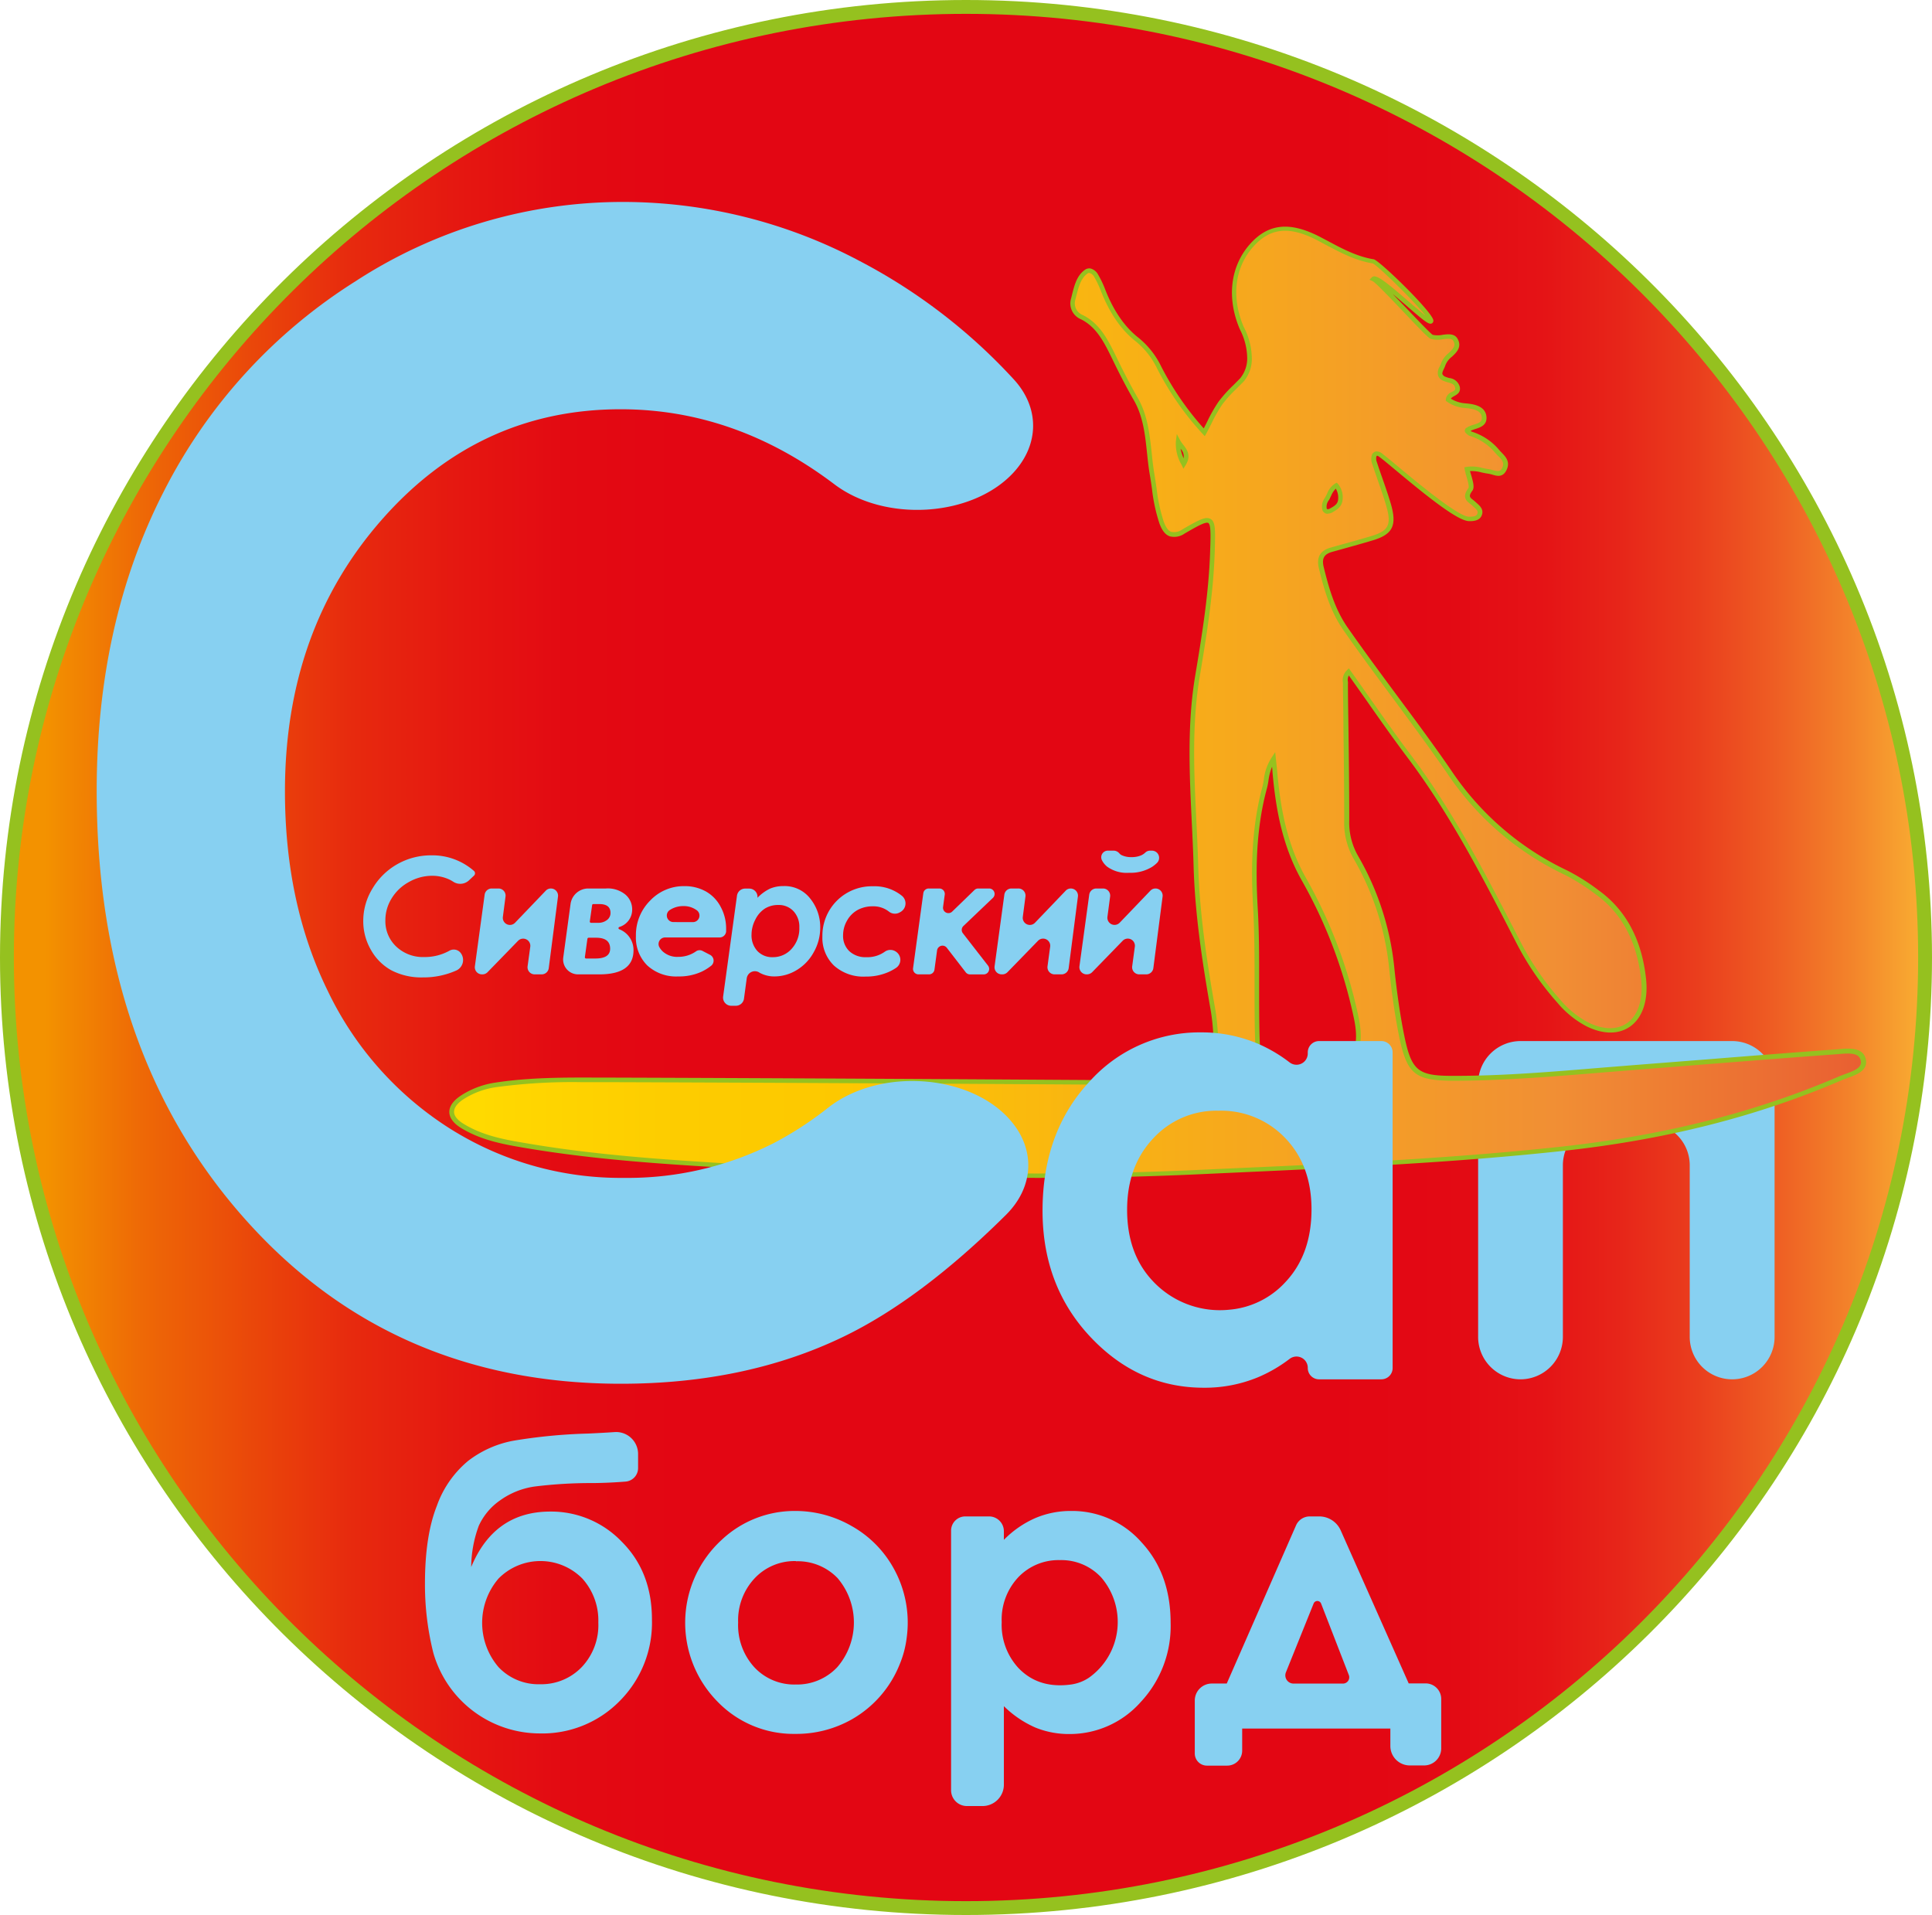 <?xml version="1.0" encoding="UTF-8"?> <svg xmlns="http://www.w3.org/2000/svg" xmlns:xlink="http://www.w3.org/1999/xlink" viewBox="0 0 418.26 414.58"><defs><style>.cls-1{fill:url(#Безымянный_градиент_55);}.cls-2{fill:#95c11f;}.cls-3{fill:#87d0f1;}.cls-4{fill:url(#Безымянный_градиент_11);}</style><linearGradient id="Безымянный_градиент_55" x1="1.5" y1="207.29" x2="416.76" y2="207.29" gradientUnits="userSpaceOnUse"><stop offset="0.02" stop-color="#f39200"></stop><stop offset="0.07" stop-color="#ee6906"></stop><stop offset="0.13" stop-color="#ea460a"></stop><stop offset="0.18" stop-color="#e72a0e"></stop><stop offset="0.24" stop-color="#e51611"></stop><stop offset="0.29" stop-color="#e30a12"></stop><stop offset="0.35" stop-color="#e30613"></stop><stop offset="0.69" stop-color="#e30613"></stop><stop offset="0.75" stop-color="#e30914"></stop><stop offset="0.8" stop-color="#e51316"></stop><stop offset="0.84" stop-color="#e72519"></stop><stop offset="0.88" stop-color="#ea3d1d"></stop><stop offset="0.92" stop-color="#ee5c23"></stop><stop offset="0.96" stop-color="#f3822a"></stop><stop offset="1" stop-color="#f9af32"></stop><stop offset="1" stop-color="#f9b233"></stop></linearGradient><linearGradient id="Безымянный_градиент_11" x1="97.77" y1="152.03" x2="403.38" y2="152.03" gradientUnits="userSpaceOnUse"><stop offset="0.02" stop-color="#ffda00"></stop><stop offset="0.04" stop-color="gold"></stop><stop offset="0.16" stop-color="#fdcc00"></stop><stop offset="0.28" stop-color="#fdc800"></stop><stop offset="0.78" stop-color="#f18f34"></stop><stop offset="1" stop-color="#e95f32"></stop><stop offset="1" stop-color="#e3312d"></stop></linearGradient></defs><g id="Слой_2" data-name="Слой 2"><g id="Слой_1-2" data-name="Слой 1"><ellipse class="cls-1" cx="209.13" cy="207.29" rx="207.63" ry="205.79"></ellipse><path class="cls-2" d="M209.13,414.58C93.82,414.58,0,321.59,0,207.29S93.82,0,209.13,0,418.26,93,418.26,207.29,324.45,414.58,209.13,414.58ZM209.13,3C95.47,3,3,94.64,3,207.29S95.47,411.58,209.13,411.58s206.13-91.64,206.13-204.29S322.79,3,209.13,3Z"></path><path class="cls-3" d="M102.61,189.57l-1.06,1a2.77,2.77,0,0,1-3.36.36,7.05,7.05,0,0,0-1.18-.64,8.8,8.8,0,0,0-3.49-.69,10.13,10.13,0,0,0-5,1.35,9.92,9.92,0,0,0-3.75,3.57,8.92,8.92,0,0,0-1.34,4.73,7.52,7.52,0,0,0,2.35,5.67,8.39,8.39,0,0,0,6.05,2.27,11,11,0,0,0,5.45-1.36,1.89,1.89,0,0,1,2.45.47h0a2.5,2.5,0,0,1-.89,3.78,17.39,17.39,0,0,1-7.31,1.52,14.05,14.05,0,0,1-6.75-1.51,11.34,11.34,0,0,1-4.46-4.42,12.4,12.4,0,0,1-1.68-6.31,13.38,13.38,0,0,1,2-7A14.57,14.57,0,0,1,86,187.09a14.84,14.84,0,0,1,7.42-1.92,13.67,13.67,0,0,1,9.2,3.39A.69.69,0,0,1,102.61,189.57Z"></path><path class="cls-3" d="M104.41,210.94h-.07a1.54,1.54,0,0,1-1.53-1.76l2.11-15.49a1.55,1.55,0,0,1,1.54-1.34h1.45a1.54,1.54,0,0,1,1.53,1.75l-.57,4.38a1.54,1.54,0,0,0,2.65,1.27l6.63-6.92a1.52,1.52,0,0,1,1.12-.48h0a1.55,1.55,0,0,1,1.53,1.75l-2,15.49a1.54,1.54,0,0,1-1.53,1.35h-1.52a1.54,1.54,0,0,1-1.53-1.76l.58-4.22a1.55,1.55,0,0,0-2.65-1.28l-6.6,6.79A1.54,1.54,0,0,1,104.41,210.94Z"></path><path class="cls-3" d="M121.94,207.29l1.58-11.6a3.88,3.88,0,0,1,3.84-3.34h3.82a6,6,0,0,1,4.23,1.33,4.2,4.2,0,0,1,1.45,3.18,3.91,3.91,0,0,1-2.8,3.83.26.26,0,0,0,0,.48,4.83,4.83,0,0,1,3.09,4.54q0,5.23-7.4,5.23h-4.59A3.22,3.22,0,0,1,121.94,207.29Zm4.68-.08a.26.26,0,0,0,.26.3h2c2.14,0,3.21-.71,3.21-2.12,0-1.59-1-2.38-3.06-2.38h-1.6a.27.27,0,0,0-.26.23Zm1.34-7.43h1.53a3,3,0,0,0,1.95-.63,1.88,1.88,0,0,0,.73-1.5c0-1.29-.81-1.93-2.44-1.93h-1.28a.26.26,0,0,0-.26.22l-.5,3.54A.27.27,0,0,0,128,199.78Z"></path><path class="cls-3" d="M152.19,205.92l1.53.79a1.42,1.42,0,0,1,.27,2.34,10.63,10.63,0,0,1-2.16,1.34,11.64,11.64,0,0,1-5,1,9.21,9.21,0,0,1-6.71-2.39,8.48,8.48,0,0,1-2.45-6.36,10.52,10.52,0,0,1,3.07-7.66,10,10,0,0,1,7.4-3.14,9.38,9.38,0,0,1,4.66,1.14,8.17,8.17,0,0,1,3.22,3.34,9.81,9.81,0,0,1,1.18,4.75c0,.18,0,.38,0,.59a1.41,1.41,0,0,1-1.41,1.29H144a1.42,1.42,0,0,0-1.28,2.05,3.94,3.94,0,0,0,.78,1,4.64,4.64,0,0,0,3.32,1.15,6.63,6.63,0,0,0,3.93-1.24A1.37,1.37,0,0,1,152.19,205.92ZM150,199.63a1.42,1.42,0,0,0,.92-2.51l-.11-.08a4.72,4.72,0,0,0-2.89-.88,5.26,5.26,0,0,0-3,.91h0a1.42,1.42,0,0,0,.86,2.55Z"></path><path class="cls-3" d="M159.31,217.74h-1a1.77,1.77,0,0,1-1.76-2l3-21.83a1.78,1.78,0,0,1,1.76-1.54h.9a1.79,1.79,0,0,1,1.77,2h0a9.37,9.37,0,0,1,2.75-2,7.31,7.31,0,0,1,2.87-.54,7,7,0,0,1,5.82,2.72,9.82,9.82,0,0,1,2.15,6.3,10.67,10.67,0,0,1-1.38,5.25A10.14,10.14,0,0,1,172.5,210a9.3,9.3,0,0,1-4.85,1.39,6.57,6.57,0,0,1-3.16-.78l-.14-.09a1.78,1.78,0,0,0-2.69,1.28l-.59,4.37A1.78,1.78,0,0,1,159.31,217.74Zm9.2-21.82a5.42,5.42,0,0,0-2.89.76,5.88,5.88,0,0,0-2.08,2.37,7.06,7.06,0,0,0-.84,3.29,5,5,0,0,0,1.26,3.54,4.38,4.38,0,0,0,3.33,1.34,5.37,5.37,0,0,0,4.08-1.8,6.49,6.49,0,0,0,1.68-4.63,4.92,4.92,0,0,0-1.27-3.53A4.33,4.33,0,0,0,168.51,195.92Z"></path><path class="cls-3" d="M194.94,197.44l-.16.09a2.09,2.09,0,0,1-2.3-.15,5.4,5.4,0,0,0-3.52-1.17,6.76,6.76,0,0,0-3.29.79,5.89,5.89,0,0,0-2.29,2.3,6.32,6.32,0,0,0-.86,3.17,4.55,4.55,0,0,0,1.35,3.45,5.12,5.12,0,0,0,3.71,1.3,6.45,6.45,0,0,0,3.95-1.17,2.09,2.09,0,0,1,2.47,0h0a2.11,2.11,0,0,1,0,3.48,10.88,10.88,0,0,1-1.61.89,12,12,0,0,1-5,1,9.52,9.52,0,0,1-6.85-2.39,8.34,8.34,0,0,1-2.5-6.32A10.7,10.7,0,0,1,189,191.87a9.42,9.42,0,0,1,6.29,2.09A2.13,2.13,0,0,1,194.94,197.44Z"></path><path class="cls-3" d="M201.07,192.35h2.29a1.18,1.18,0,0,1,1.17,1.33l-.36,2.64a1.17,1.17,0,0,0,2,1l4.79-4.64a1.18,1.18,0,0,1,.82-.33h2.39a1.18,1.18,0,0,1,.82,2l-6.42,6.12a1.18,1.18,0,0,0-.11,1.58l5.44,7a1.18,1.18,0,0,1-.93,1.9H210a1.17,1.17,0,0,1-.93-.46l-4.1-5.31a1.17,1.17,0,0,0-1.69-.17h0a1.15,1.15,0,0,0-.41.73l-.57,4.2a1.18,1.18,0,0,1-1.17,1h-2.29a1.18,1.18,0,0,1-1.17-1.33l2.22-16.24A1.18,1.18,0,0,1,201.07,192.35Z"></path><path class="cls-3" d="M216.92,210.94h-.07a1.54,1.54,0,0,1-1.53-1.76l2.11-15.49a1.55,1.55,0,0,1,1.54-1.34h1.45A1.54,1.54,0,0,1,222,194.1l-.57,4.38a1.54,1.54,0,0,0,2.65,1.27l6.63-6.92a1.52,1.52,0,0,1,1.12-.48h0a1.55,1.55,0,0,1,1.53,1.75l-2,15.49a1.55,1.55,0,0,1-1.54,1.35h-1.51a1.54,1.54,0,0,1-1.53-1.76l.57-4.22a1.54,1.54,0,0,0-2.64-1.28l-6.6,6.79A1.54,1.54,0,0,1,216.92,210.94Z"></path><path class="cls-3" d="M235.29,210.94h-.06a1.56,1.56,0,0,1-1.54-1.76l2.12-15.49a1.55,1.55,0,0,1,1.54-1.34h1.45a1.55,1.55,0,0,1,1.53,1.75l-.58,4.38a1.55,1.55,0,0,0,2.66,1.27l6.63-6.92a1.51,1.51,0,0,1,1.11-.48h0a1.55,1.55,0,0,1,1.54,1.75l-2,15.49a1.55,1.55,0,0,1-1.54,1.35h-1.51a1.54,1.54,0,0,1-1.53-1.76l.57-4.21a1.54,1.54,0,0,0-2.64-1.29l-6.6,6.79A1.58,1.58,0,0,1,235.29,210.94Zm4.63-26.78h1.24a1.61,1.61,0,0,1,1.17.59,1.65,1.65,0,0,0,.51.39,4.8,4.8,0,0,0,2.12.42,5.18,5.18,0,0,0,2-.35,3.19,3.19,0,0,0,1-.65,1.51,1.51,0,0,1,1-.4h.42a1.55,1.55,0,0,1,1.14,2.61,6.92,6.92,0,0,1-1.09.89,8.91,8.91,0,0,1-5,1.29,7.24,7.24,0,0,1-4.75-1.33,4.29,4.29,0,0,1-1.14-1.43A1.43,1.43,0,0,1,239.92,184.16Z"></path><path class="cls-3" d="M329.19,298.61h0a9.19,9.19,0,0,1-9.19-9.18V234.57a9.2,9.2,0,0,1,9.19-9.19H375a9.19,9.19,0,0,1,9.18,9.19v54.86a9.18,9.18,0,0,1-9.18,9.18h0a9.18,9.18,0,0,1-9.19-9.18V252.27a9.18,9.18,0,0,0-9.19-9.18h-9.09a9.18,9.18,0,0,0-9.18,9.18v37.16A9.19,9.19,0,0,1,329.19,298.61Z"></path><path class="cls-4" d="M264.21,87.23a52.33,52.33,0,0,1,4.65-5,7.12,7.12,0,0,0,1.61-5,14.49,14.49,0,0,0-1.63-6.18c-2.83-6.57-2-13.19,2.06-17.84,3.79-4.33,8.27-4.84,14.59-1.53,3.81,2,7.51,4.24,11.77,4.91,1.09.17,12.22,11.17,12.49,12.77.32,1.89-11.29-9.94-12.4-8.9C298.62,61,309,72.65,309.92,73c1.74.64,4.34-.9,5.19.74,1.2,2.33-2.07,3.16-2.65,5.16-.34,1.13-1.58,2.35.32,3.19,1,.43,2.35.37,2.7,1.7.44,1.66-1.88,1.3-2,2.76a7.16,7.16,0,0,0,3.69,1.3c1.62.15,3.79.45,4.05,2.29.33,2.29-2.2,2-3.46,2.88-.29.2-.35.28.49.9a12.23,12.23,0,0,1,5.7,3.71c.91,1.12,2.5,2.09,1.66,3.91s-2.31.71-3.51.55c-1.48-.19-2.91-.8-4.57-.48.29,1.56,1.24,3.68.71,4.4-1.43,1.94-.07,2.3.78,3.14.64.62,1.63,1.22,1.21,2.31s-1.44,1-2.3.94c-3.24-.08-16-11.42-18.83-13.58-.51-.39-1.17-1-1.68-.18a2.46,2.46,0,0,0,.08,1.68c1,3,2.07,5.85,3,8.83,1.37,4.58.57,6.21-3.52,7.43-2.92.88-5.85,1.67-8.78,2.49-1.86.52-2.76,1.6-2.18,3.94,1.15,4.69,2.47,9.21,5.21,13.15,7.31,10.49,15.21,20.45,22.47,31A62.89,62.89,0,0,0,339,188.91a44.5,44.5,0,0,1,6.75,4.27c6.07,4.34,9.15,10.91,10,18.66,1,9.13-4.76,13.64-12.27,9.86a20.92,20.92,0,0,1-6-4.87,61.42,61.42,0,0,1-8.86-12.91C321.46,190,314.3,176,305,163.67c-4.48-5.95-8.7-12.14-13.06-18.26-1.06,1.05-.69,1.93-.69,2.72.1,9.81.29,19.62.28,29.44a15.13,15.13,0,0,0,2,8.15,59.5,59.5,0,0,1,7.74,24.4c.45,4.2,1,8.4,1.79,12.54,1.81,9.62,3.1,10.79,12,10.76,13.17,0,26.28-1.38,39.4-2.39,14.3-1.1,28.6-2.3,42.91-3.33,2.16-.15,5.51-.77,6,1.84.43,2.38-2.93,3-4.85,3.84-19.66,8.46-40.09,13.13-61,15.37-26,2.79-52.07,3.76-78.14,5-33.33,1.55-66.62.61-99.91-1.28-15.17-.87-30.35-1.85-45.4-4.38-4.79-.8-9.62-1.64-14-4.29C97,241.9,97,239.61,100,237.62a18,18,0,0,1,7.31-2.75c8.15-1.26,16.35-1.09,24.54-1.07q58.73.18,117.45.61c4.83,0,8.36-3.43,12.42-5.45,1.21-.61,1.53-2.32,1.45-3.83a51.9,51.9,0,0,0-.55-6.13c-1.82-10.47-3.48-21-3.78-31.64-.38-13.65-1.94-27.31.35-41,1.49-8.92,2.94-17.85,3.24-27,.27-8.06.26-8.14-6.23-4.42-2.45,1.4-3.84.69-4.79-2-1.19-3.29-1.42-6.82-2-10.25-1-5.53-.63-11.4-3.52-16.43-1.64-2.84-3.15-5.78-4.59-8.76-1.77-3.63-3.48-7.21-7.14-9a3.18,3.18,0,0,1-1.86-3.8c.59-2.16.94-4.57,2.77-6,.86-.65,1.71,0,2.21.85a21.58,21.58,0,0,1,1.51,3.18A24.45,24.45,0,0,0,246,73.4a17.84,17.84,0,0,1,4.87,6.08,63.45,63.45,0,0,0,9.8,14.11A59.93,59.93,0,0,1,264.21,87.23Zm9.6,83.25c-2.34,8.57-2.53,17.27-2,26.18s.16,18.14.38,27.2c.25,10,1.54,11.19,10.39,10.26a18,18,0,0,0,4.73-1.06c5.91-2.32,7.76-6,6.31-12.8a104.55,104.55,0,0,0-11.31-29.91c-4.11-7.23-5.57-15.08-6.3-23.31-.05-.58-.12-1.16-.29-2.74C274.11,166.74,274.29,168.73,273.81,170.48Zm13.7-62.93c-.42.8-1.08,1.63-.76,2.62.2.63.86.63,1.38.33,1-.54,2-1.12,2.07-2.5a4,4,0,0,0-.9-2.93A5.08,5.08,0,0,0,287.51,107.55Zm-31.25-7.16c1.44-2.34-.43-3.42-1.19-4.84A8.46,8.46,0,0,0,256.26,100.39Z"></path><path class="cls-2" d="M224.64,255c-19.66,0-41-.68-65.21-2.06-15.47-.88-30.59-1.87-45.47-4.37-4.75-.8-9.66-1.63-14.13-4.36-2.09-1.28-2.54-2.58-2.56-3.44s.41-2.2,2.48-3.57a18.62,18.62,0,0,1,7.51-2.83c7.45-1.14,15-1.11,22.4-1.08h2.22c37.83.12,75.57.34,117.45.61h.07c3.24,0,5.86-1.64,8.63-3.37,1.13-.7,2.29-1.43,3.49-2s1.21-2.72,1.18-3.36l0-.27a46.82,46.82,0,0,0-.53-5.8c-1.74-10-3.47-20.74-3.77-31.71-.09-3.2-.25-6.46-.4-9.61-.5-10.3-1-20.95.74-31.43,1.6-9.53,2.95-18.13,3.24-26.9.12-3.4.2-5.86-.39-6.22s-2.56.8-5.09,2.25a3.89,3.89,0,0,1-3.28.62c-.95-.35-1.66-1.25-2.23-2.83a37.15,37.15,0,0,1-1.6-7.44c-.14-1-.28-1.94-.44-2.9-.29-1.61-.46-3.26-.63-4.86-.41-3.89-.83-7.91-2.84-11.4-1.49-2.59-3-5.47-4.6-8.79-1.79-3.67-3.43-7.07-6.91-8.78a3.7,3.7,0,0,1-2.12-4.38c.09-.33.17-.66.25-1,.5-1.94,1-4,2.7-5.25a1.59,1.59,0,0,1,1.31-.34,2.64,2.64,0,0,1,1.62,1.32,21.33,21.33,0,0,1,1.55,3.26c1.79,4.56,4.17,8,7.07,10.31a18.14,18.14,0,0,1,5,6.24,63.13,63.13,0,0,0,9.25,13.48c.27-.5.52-1,.77-1.5a31.7,31.7,0,0,1,2.45-4.3h0A29.27,29.27,0,0,1,267,83.4c.5-.5,1-1,1.49-1.51A6.79,6.79,0,0,0,270,77.25a13.83,13.83,0,0,0-1.57-5.93c-2.9-6.74-2.1-13.6,2.12-18.41,4-4.55,8.68-5,15.2-1.64l1.64.86c3.15,1.69,6.41,3.43,10,4,1.19.19,12.59,11.25,12.91,13.18A.64.64,0,0,1,310,70c-.6.33-1.35-.19-5.72-4-.8-.68-1.78-1.53-2.75-2.34.92,1,2,2.07,3.19,3.33,2.22,2.34,5,5.24,5.44,5.49a5.14,5.14,0,0,0,2.15,0c1.23-.15,2.63-.33,3.29.95.91,1.75-.29,2.87-1.25,3.78A4.35,4.35,0,0,0,312.94,79a6.32,6.32,0,0,1-.35.85c-.21.46-.42.89-.31,1.18a1.23,1.23,0,0,0,.7.56c.24.1.5.17.76.25A2.61,2.61,0,0,1,316,83.64c.34,1.27-.56,1.77-1.15,2.09-.4.22-.64.38-.74.59a6.87,6.87,0,0,0,3.17,1c1.35.13,4.16.39,4.5,2.71.29,2-1.27,2.49-2.4,2.85a7.47,7.47,0,0,0-1,.39l.21.17a12.6,12.6,0,0,1,5.86,3.84,8.31,8.31,0,0,0,.57.63c.88.91,2,2,1.15,3.81s-2.25,1.28-3.22,1a6.61,6.61,0,0,0-.81-.18c-.46-.06-.93-.16-1.39-.26a8.26,8.26,0,0,0-2.51-.3c.09.33.19.68.29,1,.39,1.38.73,2.57.22,3.26-.87,1.18-.57,1.42.18,2a6.19,6.19,0,0,1,.55.47l.31.28c.59.53,1.49,1.33,1,2.57s-1.94,1.28-2.78,1.26c-2.5-.06-9.29-5.55-16-11.15-1.38-1.15-2.47-2.06-3.09-2.53l-.08-.06c-.2-.15-.54-.43-.72-.41a.33.33,0,0,0-.15.16,2.19,2.19,0,0,0,.12,1.25c.39,1.19.8,2.38,1.22,3.56.6,1.72,1.22,3.5,1.75,5.29,1.43,4.79.5,6.75-3.86,8.05-2.16.65-4.37,1.26-6.51,1.86l-2.27.63c-1.79.5-2.31,1.44-1.84,3.34,1.08,4.38,2.36,9,5.14,13,3.54,5.08,7.28,10.12,10.89,15,3.85,5.19,7.84,10.55,11.58,16a62.27,62.27,0,0,0,25.1,21.64,44.62,44.62,0,0,1,6.76,4.26c5.91,4.24,9.35,10.63,10.29,19.06.54,4.76-.73,8.58-3.47,10.49-2.51,1.74-5.89,1.7-9.51-.13a20.84,20.84,0,0,1-6.15-5,61.74,61.74,0,0,1-8.93-13c-7.05-13.72-14.31-27.86-23.6-40.17-3.09-4.1-6.1-8.39-9-12.54l-3.67-5.19a2,2,0,0,0-.19,1.37,4.63,4.63,0,0,1,0,.51c0,3.2.07,6.39.11,9.59.09,6.5.17,13.24.17,19.86a14.53,14.53,0,0,0,2,7.89,60.28,60.28,0,0,1,7.81,24.6c.5,4.67,1.08,8.76,1.78,12.51,1.77,9.41,2.89,10.41,11.48,10.35,10.56,0,21.27-.92,31.63-1.77l7.73-.62,15.07-1.18c9.12-.73,18.56-1.48,27.84-2.15l.72-.06c2.1-.19,5.29-.47,5.79,2.31.43,2.36-2.12,3.27-4,3.94-.42.15-.82.3-1.17.45-18.44,7.94-38.44,13-61.13,15.41-22.95,2.46-46.35,3.53-69,4.56l-9.18.42C248.28,254.74,236.79,255,224.64,255Zm-98.72-20.72a122.29,122.29,0,0,0-18.51,1.08A17.65,17.65,0,0,0,100.3,238c-1.34.88-2,1.82-2,2.71s.74,1.78,2.08,2.6c4.31,2.64,9.12,3.45,13.78,4.23C129,250.07,144,251.07,159.48,252c39.09,2.22,70.82,2.63,99.86,1.28l9.18-.42c22.61-1,46-2.1,68.92-4.56,22.59-2.42,42.49-7.43,60.85-15.33.37-.16.78-.31,1.22-.47,2.12-.76,3.59-1.41,3.34-2.82-.32-1.74-2.24-1.71-4.72-1.49l-.73.06c-9.29.67-18.72,1.42-27.85,2.14l-15.06,1.19-7.73.62c-10.38.85-21.11,1.73-31.7,1.77-9.1,0-10.62-1.32-12.47-11.17-.71-3.77-1.3-7.89-1.79-12.58a59.49,59.49,0,0,0-7.68-24.2,15.53,15.53,0,0,1-2.11-8.4c0-6.62-.08-13.35-.17-19.85,0-3.2-.08-6.39-.11-9.59a3,3,0,0,0,0-.42,2.92,2.92,0,0,1,.86-2.65l.42-.42.35.48c1.36,1.91,2.7,3.82,4.05,5.74,2.91,4.14,5.92,8.42,9,12.51,9.34,12.38,16.62,26.55,23.66,40.26a61,61,0,0,0,8.82,12.87,20.11,20.11,0,0,0,5.85,4.75c3.28,1.65,6.29,1.72,8.49.2,2.43-1.69,3.54-5.18,3.05-9.56-.91-8.14-4.21-14.29-9.81-18.31a45.31,45.31,0,0,0-6.67-4.22,63.2,63.2,0,0,1-25.5-22c-3.74-5.42-7.71-10.77-11.56-16-3.62-4.87-7.36-9.91-10.91-15-2.88-4.13-4.19-8.85-5.29-13.32-.59-2.41.24-3.9,2.54-4.54l2.27-.64c2.14-.59,4.34-1.2,6.5-1.85,3.85-1.15,4.47-2.49,3.18-6.81-.52-1.76-1.14-3.53-1.74-5.24-.41-1.19-.83-2.38-1.22-3.58a2.83,2.83,0,0,1,0-2.1,1.23,1.23,0,0,1,.82-.6,2,2,0,0,1,1.49.59l.09.07c.63.48,1.73,1.39,3.12,2.55,4.56,3.79,13.06,10.86,15.41,10.92,1,0,1.61-.06,1.82-.62s-.07-.86-.74-1.46c-.12-.11-.24-.21-.34-.32s-.32-.27-.48-.4c-.77-.6-1.82-1.43-.37-3.38.22-.3-.14-1.56-.38-2.39-.15-.55-.32-1.11-.41-1.63l-.09-.49.49-.09a8,8,0,0,1,3.41.23c.44.09.87.19,1.31.25a5.71,5.71,0,0,1,.94.21c1.16.31,1.67.35,2.06-.48.5-1.09,0-1.74-1-2.69-.22-.23-.44-.46-.63-.69a11.59,11.59,0,0,0-5.46-3.56L318,94.3c-.54-.39-.9-.68-.89-1.08a.76.76,0,0,1,.41-.63,5.41,5.41,0,0,1,1.54-.65c1.23-.39,1.87-.64,1.71-1.75-.19-1.28-1.58-1.67-3.61-1.87a7.56,7.56,0,0,1-3.93-1.38l-.23-.16,0-.28a2,2,0,0,1,1.33-1.64c.65-.36.79-.49.67-1-.18-.67-.7-.85-1.53-1.08a6.65,6.65,0,0,1-.89-.3,2,2,0,0,1-1.23-1.12,2.53,2.53,0,0,1,.33-2,6,6,0,0,0,.3-.71,5.13,5.13,0,0,1,1.63-2.2c1-1,1.59-1.56,1.05-2.59-.32-.63-1.08-.57-2.28-.42a5.73,5.73,0,0,1-2.64-.08c-.46-.17-1.72-1.44-5.79-5.73-2.61-2.74-6.18-6.5-6.79-6.77l-.68-.31.53-.52c.79-.74,2.48.51,7.87,5.16,1.26,1.09,2.71,2.35,3.71,3.12-2.41-3.11-10.49-11-11.44-11.3-3.7-.58-7-2.36-10.26-4.08l-1.63-.87c-6.13-3.2-10.31-2.77-14,1.42-4,4.51-4.7,11-2,17.31A14.93,14.93,0,0,1,271,77.27a7.66,7.66,0,0,1-1.74,5.3c-.5.53-1,1-1.52,1.54a27.89,27.89,0,0,0-3.1,3.41h0a31,31,0,0,0-2.37,4.16c-.35.7-.71,1.42-1.11,2.15l-.33.61-.47-.51a63.28,63.28,0,0,1-9.89-14.22,17.09,17.09,0,0,0-4.73-5.92c-3-2.38-5.52-6-7.38-10.73a21.18,21.18,0,0,0-1.47-3.1,1.72,1.72,0,0,0-1-.86.59.59,0,0,0-.51.15c-1.42,1.08-1.87,2.85-2.34,4.71-.08.34-.17.67-.26,1a2.72,2.72,0,0,0,1.6,3.23c3.79,1.86,5.59,5.57,7.33,9.15,1.64,3.38,3.13,6.24,4.61,8.81,2.12,3.67,2.55,7.8,3,11.79.16,1.59.34,3.23.61,4.8.17,1,.31,2,.45,2.92a36.58,36.58,0,0,0,1.55,7.25c.45,1.26,1,2,1.63,2.23a3,3,0,0,0,2.44-.55c3.35-1.92,5-2.88,6.1-2.23s1,2.54.88,7.1c-.29,8.83-1.65,17.47-3.25,27-1.74,10.38-1.23,21-.73,31.22.15,3.16.31,6.42.4,9.63.3,10.9,2,21.57,3.76,31.57a49.33,49.33,0,0,1,.54,5.92l0,.27c.05,1,0,3.44-1.73,4.3-1.16.58-2.3,1.3-3.41,2-2.79,1.74-5.66,3.51-9.23,3.52-41.88-.27-79.63-.49-117.45-.61h-6Zm152.71.6c-2.1,0-3.6-.34-4.67-1.28-1.75-1.54-2.15-4.61-2.28-9.72-.09-3.62-.08-7.3-.08-10.86,0-5.36,0-10.91-.3-16.33-.42-7.25-.58-16.8,2-26.34h0c.13-.48.21-1,.3-1.53A11,11,0,0,1,275.3,164l.77-1.17.29,2.82c.07.6.1,1,.14,1.32.63,7.12,1.87,15.43,6.23,23.1a105,105,0,0,1,11.37,30.06c1.51,7.06-.41,10.93-6.62,13.37a18.88,18.88,0,0,1-4.86,1.09A39.48,39.48,0,0,1,278.63,234.88ZM275.39,166a11.92,11.92,0,0,0-.78,3,14.24,14.24,0,0,1-.32,1.63h0c-2.57,9.4-2.41,18.85-2,26,.32,5.45.31,11,.3,16.39,0,3.56,0,7.23.08,10.83.12,4.84.47,7.7,1.94,9s3.93,1.19,7.89.78a17.28,17.28,0,0,0,4.6-1c5.73-2.24,7.41-5.67,6-12.22a104,104,0,0,0-11.26-29.77c-4.45-7.84-5.71-16.29-6.36-23.51C275.47,166.77,275.44,166.45,275.39,166Zm12.07-54.77a1.27,1.27,0,0,1-.48-.08,1.26,1.26,0,0,1-.71-.79,3.15,3.15,0,0,1,.57-2.6c.08-.13.15-.27.22-.4h0c.09-.16.17-.33.25-.5a4.45,4.45,0,0,1,1.75-2.19l.34-.18.26.28a4.44,4.44,0,0,1,1,3.29c-.06,1.64-1.29,2.34-2.28,2.9A2,2,0,0,1,287.46,111.19Zm.49-3.41-.24.44a2.27,2.27,0,0,0-.49,1.8c0,.12.1.15.13.16a.76.76,0,0,0,.54-.11c1-.55,1.77-1,1.81-2.08a3.77,3.77,0,0,0-.51-2.24,4.54,4.54,0,0,0-1,1.51c-.09.18-.17.35-.26.52Zm-31.75-6.35-.39-.83a8.9,8.9,0,0,1-1.24-5.12l.2-1.55.74,1.38a7.17,7.17,0,0,0,.65.93c.8,1.05,1.8,2.34.52,4.41Zm-.6-4.26a9.28,9.28,0,0,0,.64,2A2.36,2.36,0,0,0,255.6,97.17Z"></path><path class="cls-3" d="M285.57,225.38h13.48a2.45,2.45,0,0,1,2.44,2.45v68.34a2.44,2.44,0,0,1-2.44,2.44H285.57a2.44,2.44,0,0,1-2.45-2.44h0a2.44,2.44,0,0,0-3.91-2,31.34,31.34,0,0,1-6.88,4,30.09,30.09,0,0,1-11.73,2.26q-14.19,0-24.54-11T225.7,262.13q0-16.95,10-27.79a31.9,31.9,0,0,1,24.34-10.84A31,31,0,0,1,272.43,226a32.17,32.17,0,0,1,6.76,4,2.44,2.44,0,0,0,3.93-1.94v-.21A2.45,2.45,0,0,1,285.57,225.38ZM263.8,240.46a18.56,18.56,0,0,0-14.15,6q-5.64,6-5.64,15.45t5.46,15.32a19.87,19.87,0,0,0,16.66,6.31,18.58,18.58,0,0,0,12.09-5.91q5.7-6,5.71-15.79,0-9.56-5.71-15.48A19.14,19.14,0,0,0,263.8,240.46Z"></path><path class="cls-3" d="M219.42,102.3l0,0c-8.89,9.64-27.8,10.89-38.84,2.5Q159.15,88.61,134.38,88.6q-30.69,0-51.69,23.87t-21,58.85q0,24.36,9.3,43.27A72,72,0,0,0,97.3,244.26,69.21,69.21,0,0,0,135.1,255a69.9,69.9,0,0,0,32.43-7.54,75.25,75.25,0,0,0,11.81-7.7c11.26-8.77,31-7.25,39.59,3h0c5.3,6.29,4.85,14.29-1.14,20.24q-18.42,18.28-35.18,26.38-21.11,10.19-48.17,10.19-49.92,0-81.71-36t-31.8-92.32q0-36.44,14.48-64.76A115.53,115.53,0,0,1,76.89,60.94,106.09,106.09,0,0,1,135,43.72a109.29,109.29,0,0,1,51,12.73,121.83,121.83,0,0,1,33.4,25.6C225.09,88.16,225.06,96.17,219.42,102.3Z"></path><path class="cls-3" d="M138.14,314.78v3.06a2.94,2.94,0,0,1-2.7,2.91q-3.52.28-6.9.32a99.48,99.48,0,0,0-12.74.74,16.88,16.88,0,0,0-7.53,3,13.58,13.58,0,0,0-4.61,5.49,26.24,26.24,0,0,0-1.65,8.94q5-12,17.13-12a21.15,21.15,0,0,1,15.46,6.52q6.54,6.53,6.54,16.83a24,24,0,0,1-7,17.68,23.46,23.46,0,0,1-17.32,7,24,24,0,0,1-23-17.41A60.72,60.72,0,0,1,92,342.81q0-10.33,2.58-16.82a22.28,22.28,0,0,1,6.78-9.73,22.92,22.92,0,0,1,9.74-4.35,116.07,116.07,0,0,1,16.26-1.56q3.24-.15,5.73-.32A4.76,4.76,0,0,1,138.14,314.78Zm-8.61,36.48a13.54,13.54,0,0,0-3.46-9.52,12.75,12.75,0,0,0-18.14,0,14.73,14.73,0,0,0,0,19.18,11.89,11.89,0,0,0,9,3.7,12.12,12.12,0,0,0,9-3.7A13.19,13.19,0,0,0,129.53,351.26Z"></path><path class="cls-3" d="M172.12,327.11a24.35,24.35,0,0,1,12.23,3.25,23.54,23.54,0,0,1,8.92,8.82,24.17,24.17,0,0,1,3,15.53,21.63,21.63,0,0,1-1.45,5.48,23.88,23.88,0,0,1-10.35,12,24.33,24.33,0,0,1-12.28,3.18,22.9,22.9,0,0,1-16.87-7,24.33,24.33,0,0,1,.91-35A23,23,0,0,1,172.12,327.11Zm.19,10.85a11.85,11.85,0,0,0-8.94,3.73,13.3,13.3,0,0,0-3.57,9.57,13.5,13.5,0,0,0,3.53,9.71,11.81,11.81,0,0,0,8.94,3.71,11.94,11.94,0,0,0,9-3.76,14.82,14.82,0,0,0,.06-19.27A11.94,11.94,0,0,0,172.31,338Z"></path><path class="cls-3" d="M217.33,331.5v1.86a21.82,21.82,0,0,1,6.76-4.69,19.47,19.47,0,0,1,7.77-1.56,20,20,0,0,1,15.28,6.8q6.29,6.79,6.29,17.43a24.07,24.07,0,0,1-6.5,17.16,20.49,20.49,0,0,1-15.41,6.9,19.19,19.19,0,0,1-7.39-1.41,22.74,22.74,0,0,1-6.8-4.62v17a4.62,4.62,0,0,1-4.62,4.62h-3.38a3.42,3.42,0,0,1-3.43-3.43V331.38a3.08,3.08,0,0,1,3.08-3.09h5.15A3.21,3.21,0,0,1,217.33,331.5Zm12.12,6.25a12,12,0,0,0-9,3.71,13.37,13.37,0,0,0-3.59,9.71,13.76,13.76,0,0,0,3.59,9.9q4.34,4.57,11.41,3.61a9.23,9.23,0,0,0,3.88-1.47,14.79,14.79,0,0,0,2.69-21.68A11.75,11.75,0,0,0,229.45,337.75Z"></path><path class="cls-3" d="M268.92,374.22V379a3.24,3.24,0,0,1-3.24,3.24h-4.39a2.63,2.63,0,0,1-2.63-2.63V368.15a3.68,3.68,0,0,1,3.68-3.68h3.24l15-34.24a3.24,3.24,0,0,1,3-1.94h2a5.1,5.1,0,0,1,4.66,3l14.73,33.15h3.67a3.37,3.37,0,0,1,3.37,3.37V378.5a3.7,3.7,0,0,1-3.7,3.7h-3.07A4.21,4.21,0,0,1,301,378v-3.78ZM292,362.61l-6-15.47a.87.87,0,0,0-1.61,0l-6,14.9a1.78,1.78,0,0,0,1.65,2.44H290.7A1.36,1.36,0,0,0,292,362.61Z"></path></g></g></svg> 